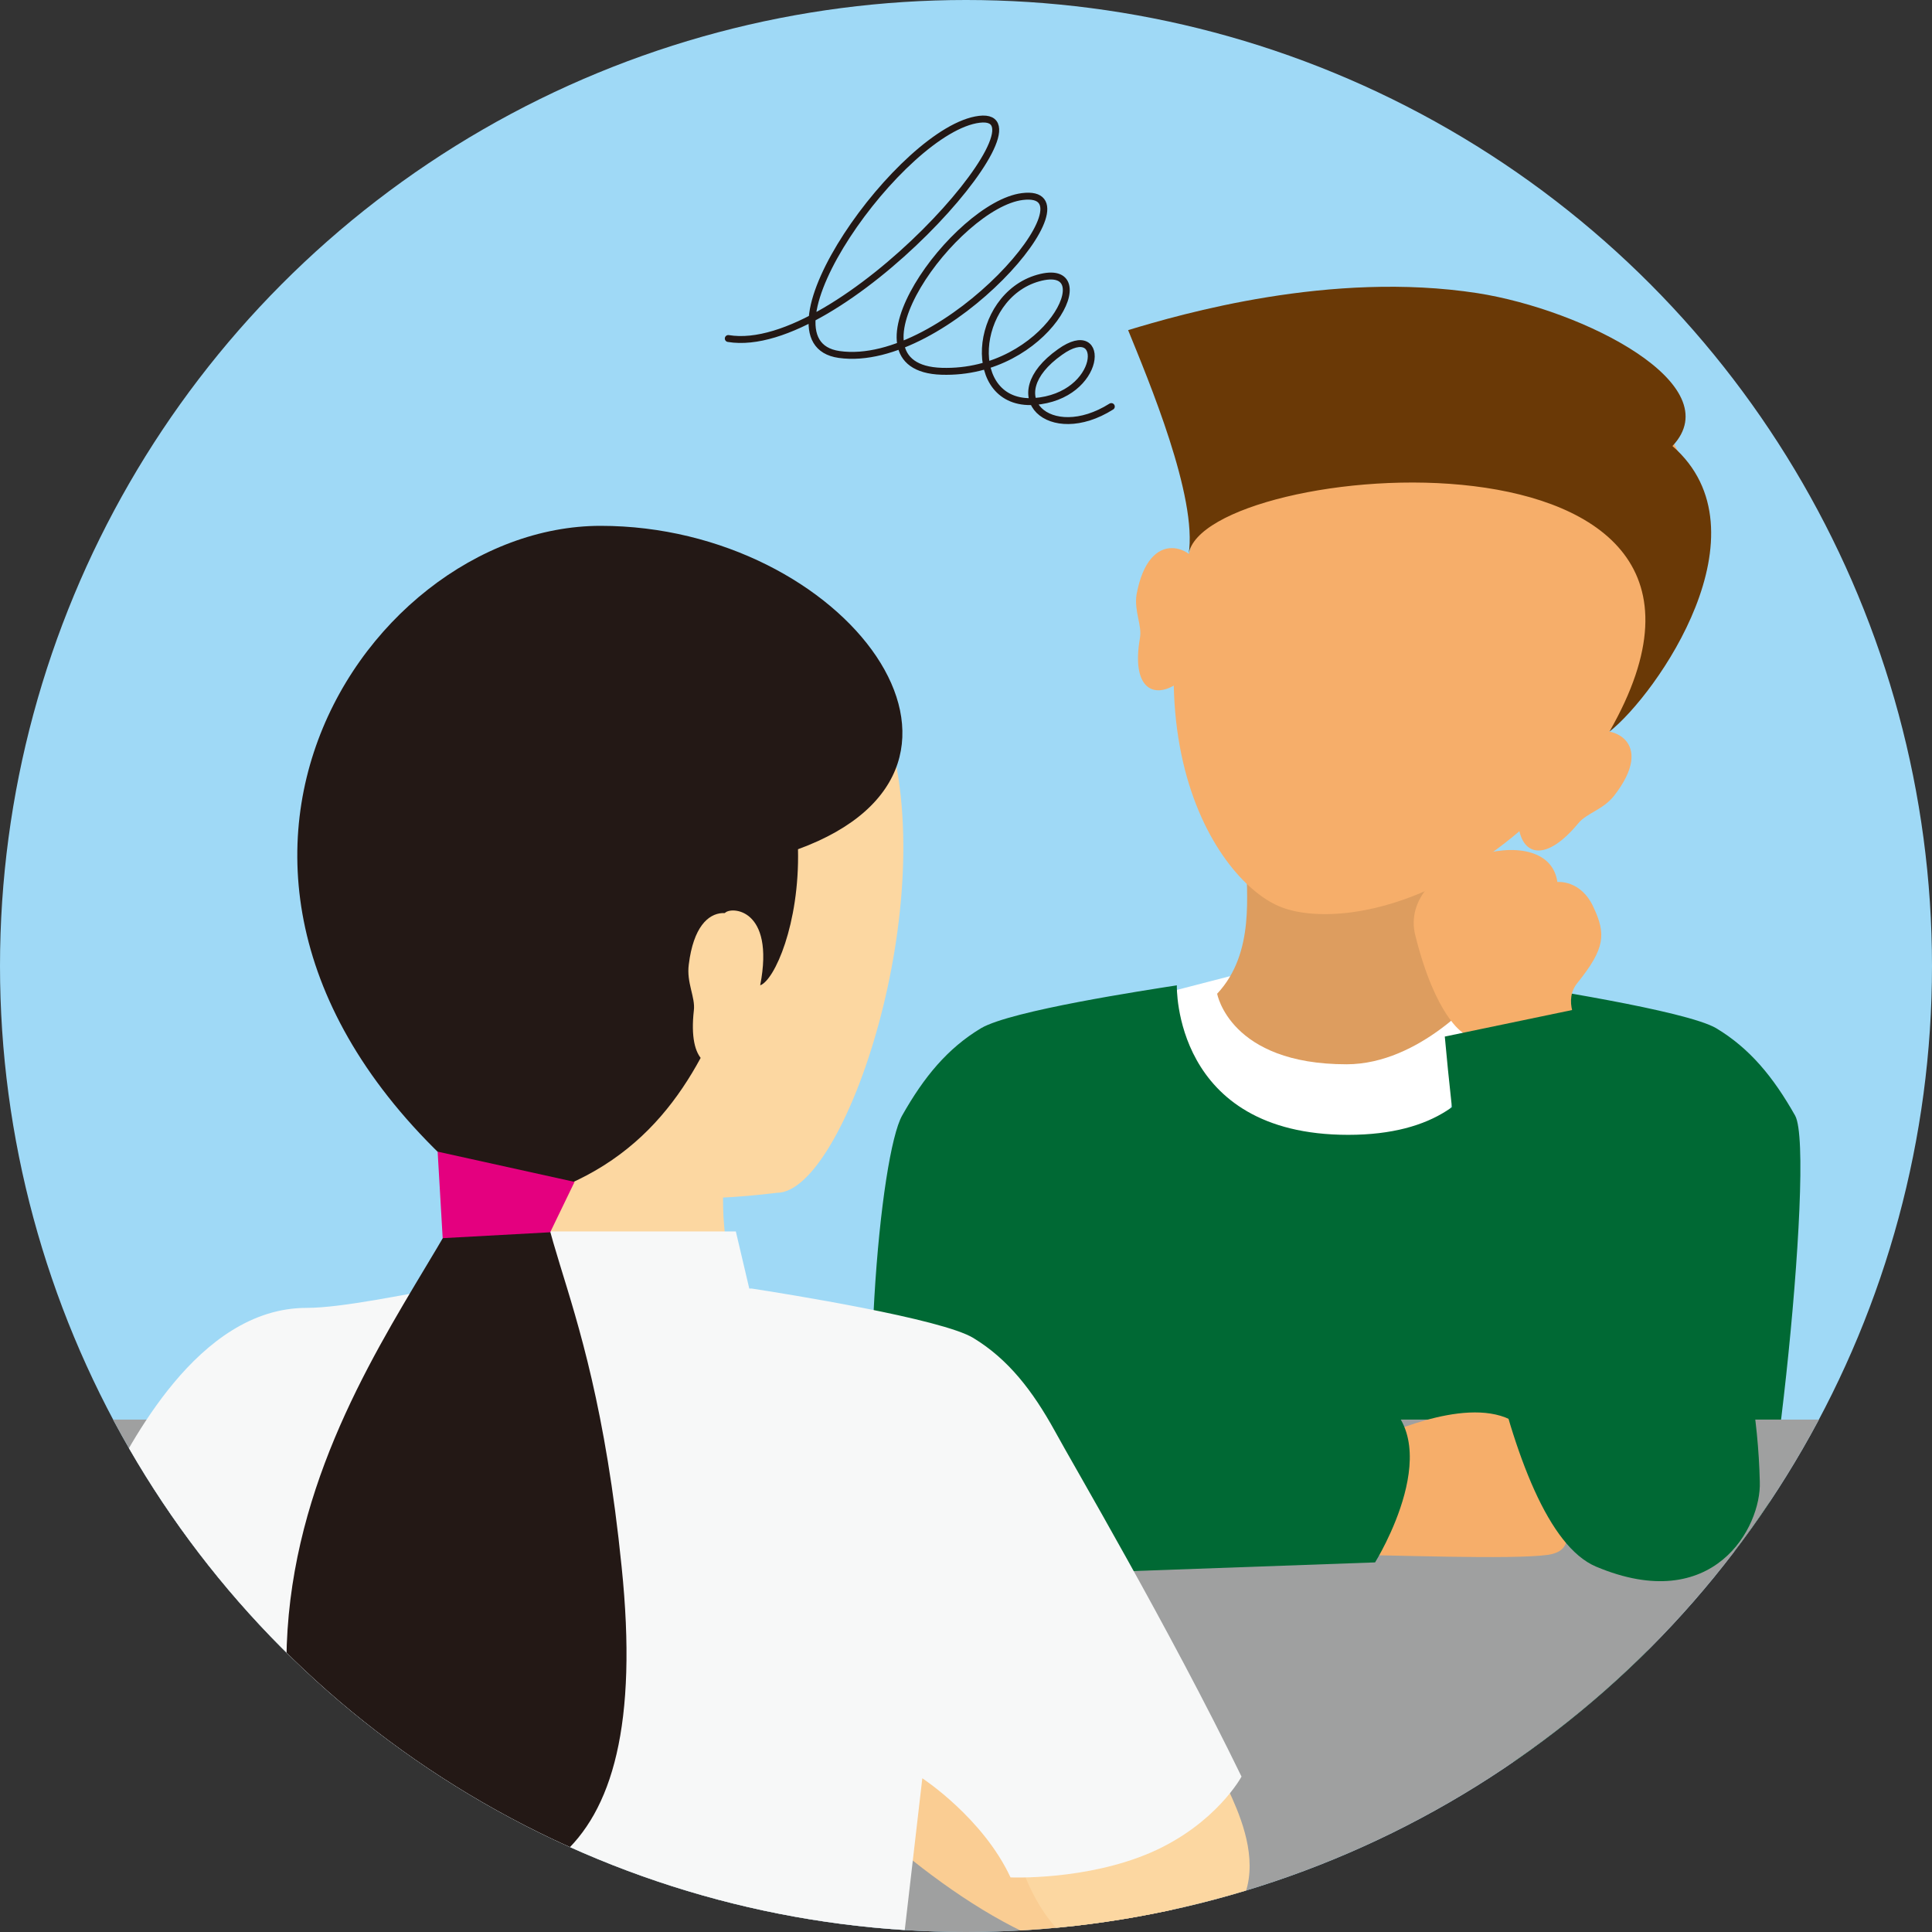<?xml version="1.0" encoding="utf-8"?>
<!-- Generator: Adobe Illustrator 16.0.0, SVG Export Plug-In . SVG Version: 6.00 Build 0)  -->
<!DOCTYPE svg PUBLIC "-//W3C//DTD SVG 1.0//EN" "http://www.w3.org/TR/2001/REC-SVG-20010904/DTD/svg10.dtd">
<svg version="1.0" id="レイヤー_1" xmlns="http://www.w3.org/2000/svg" xmlns:xlink="http://www.w3.org/1999/xlink" x="0px"
	 y="0px" width="230px" height="230px" viewBox="0 0 230 230" enable-background="new 0 0 230 230" xml:space="preserve">
<rect x="0" y="0" width="230" height="230" fill="#333333" stroke="none"/>
<g>
	<g>
		<defs>
			<circle id="SVGID_1_" cx="115" cy="115" r="115"/>
		</defs>
		<clipPath id="SVGID_2_">
			<use xlink:href="#SVGID_1_"  overflow="visible"/>
		</clipPath>
		<circle clip-path="url(#SVGID_2_)" fill="#9FD9F6" cx="115" cy="115" r="115"/>
		<g clip-path="url(#SVGID_2_)">
			<g>
				<path fill="#FFFFFF" d="M178.6,116.9c-0.4-0.1-0.7-0.1-0.7-0.1l-29.1-1.2c0,0-11.6,3-12,3.1l-5.6,14.1l29.4,29.5L178.6,116.9z"
					/>
				<path fill="#DD9D5F" d="M176.1,118.3c-4.5-4.9-3.4-12.2-3.5-15.9h-24.2c-0.1,3.7,1.1,11-3.5,15.9c0,0,1.5,8.4,15.4,8.4
					C169.1,126.7,176.1,118.3,176.1,118.3z"/>
				<path fill="#006934" d="M213.7,132.8c-2.6-4.6-5.4-8-9.4-10.4c-3.6-2.1-21.9-4.9-25.7-5.5c0,0,2.9,18.2-18.1,18.2
					c-20.9,0-20.4-17.8-20.4-17.8c-3.8,0.6-19.7,3-23.3,5.1c-4,2.4-6.8,5.8-9.4,10.4c-2.6,4.6-5.5,34.2-2.2,57.4
					c1.8,12.8-18.4,12.7-9.6,16.7c8.8,4,45,17.7,45,17.7l2.9-9.9H128l-2.5-20.5c-4.7-1.4-9-2.8-11.8-3.7c-5.5-1.9-3.2-3.4-1.1-7.8
					c3.2-6.7,10.2-11.1,10.2-11.1l2.7,22.7c10.3,3.1,22.1,6.5,22.1,6.5l-4.1,14c0,0,41.5-5,51.8-8.1l2.9-35.1c0,0,6.5,9.5,9.8,16.1
					C210.2,192.1,216.3,137.4,213.7,132.8z"/>
			</g>
		</g>
		<path clip-path="url(#SVGID_2_)" fill="#F6AE6A" d="M183.6,39.1c13,5.5,22.8,19.3,16.6,32.8c-16,35.2-40.1,39.3-47.9,36
			c-7.9-3.3-21-23.1-5-58.3C153.4,36.1,170.7,33.7,183.6,39.1z"/>
		<path clip-path="url(#SVGID_2_)" fill="#F6AE6A" d="M140.1,81.4c-2.9,1.9-5.4,0.4-4.4-5.4c0.3-1.5-0.7-3.2-0.4-5.2
			c1.5-8.2,7-5.7,7.8-2.7l1,2.7"/>
		<path clip-path="url(#SVGID_2_)" fill="#F6AE6A" d="M188.8,87.4c2.9-1.4,8.5,0.8,3.3,7.4c-1.3,1.6-3.2,2-4.2,3.2
			c-3.8,4.6-6.6,3.9-7.1,0.5"/>
		<path clip-path="url(#SVGID_2_)" fill="#6A3906" d="M141.5,66c1.6-11.2,72.2-17.5,50.1,21.1c5.6-4.4,19.2-23.8,7.5-34
			c6.9-7.3-10.5-16.2-23.2-18.2c-17.5-2.7-35.3,2.5-41.6,4.4C136.7,45.2,142.6,59.2,141.5,66z"/>
		<rect x="3.7" y="169" clip-path="url(#SVGID_2_)" fill="#9FA0A0" width="286.9" height="82.8"/>
		<path clip-path="url(#SVGID_2_)" fill="#F6AE6A" d="M165.3,170.6c4.7-1.9,15-5.3,17.7,2.1c2.7,7.4,5.7,11.7,1.3,12.4
			c-4.3,0.6-19,0-24,0S165.3,170.6,165.3,170.6z"/>
		<path clip-path="url(#SVGID_2_)" fill="#006934" d="M116.6,165.4c0,0,34.7,0.7,47.1,0.7c9.3,5,0,19.9,0,19.9l-53.1,1.9l-4.3-21.2
			L116.6,165.4z"/>
		<path clip-path="url(#SVGID_2_)" fill="#FACD93" d="M145.5,219.3l-62.4-38L79,190c0,0,31.1,43.2,56,43.5"/>
		<path clip-path="url(#SVGID_2_)" fill="#FCD7A1" d="M73.7,65.7c13.3,0,26.6,4.8,31.8,20.7c6.8,20.7-4.9,55.6-13,55.6
			c-38.3,4.7-45.9-15.5-45.9-53.1C46.5,74.4,60.4,65.7,73.7,65.7z"/>
		<path clip-path="url(#SVGID_2_)" fill="#F6AE6A" d="M51,125.2c-1.9,3.1-4.9,2.6-6.5-3.4c-0.4-1.6-2-2.8-2.6-4.9
			c-2.1-8.6,4.1-8.4,6.2-5.9l2.1,2.2"/>
		<path clip-path="url(#SVGID_2_)" fill="#FCD7A1" d="M89.7,155c-4.7-5.3-3.4-13-3.6-17H61.3c-0.1,3.9,1.1,11.7-3.6,17l15.8,8.9
			L89.7,155z"/>
		<path clip-path="url(#SVGID_2_)" fill="#FCD7A1" d="M145.5,211.4c1.1,3.1,9.6,16.2-6.2,21.3c-15.9,5.1-19-15.3-19-15.3"/>
		<path clip-path="url(#SVGID_2_)" fill="#F7F8F8" d="M35.8,263.6l-3.6-51.8c0,0-7.2,4.7-10.5,11.8L-13,228
			c7-19.2,23-45.9,25.7-50.8c2.7-4.9,10.7-21.5,23.8-21.5c4.3,0,12-1.7,15.9-2.3c0.1,0,0.2,0,0.3,0l1.6-6.8h33.3l1.6,6.8
			c0.1,0,0.2,0,0.3,0c3.9,0.6,22.7,3.6,26.4,5.9c4.1,2.5,7,6.2,9.7,11.1c2,3.7,13.6,23.4,22.2,41.1c0,0-3,5.6-10.7,9
			c-7.8,3.4-16.8,3-16.8,3c-3.3-7.1-10.5-11.8-10.5-11.8l-2.8,24.2c-0.4,28.2-18.5,21.9-18.5,21.9H53.4"/>
		<path clip-path="url(#SVGID_2_)" fill="#231815" d="M86,120.5c2.6-4.2-1.9-8.9,0.3-11.8c0.6-0.8,6-0.7,4.2,8.6
			c1.7-0.6,4.7-7.3,4.5-16.2c27.1-9.9,5.6-38.5-23.5-38.5c-28.9,0-58.1,44.9-12.1,80.9C75.5,140.4,81.9,130.2,86,120.5"/>
		<path clip-path="url(#SVGID_2_)" fill="#231815" d="M57.9,135.1c-0.6,13.9-38.3,44.5-17.6,90.5c21.5,2.3,37.6-1.5,33.7-39.1
			c-3.8-37.6-13-39.9-8.4-55.2"/>
		<polygon clip-path="url(#SVGID_2_)" fill="#E4007F" points="52.1,137.1 68.4,140.7 65.5,146.7 52.7,147.4 		"/>
		<path clip-path="url(#SVGID_2_)" fill="#FCD7A1" d="M89.9,111.6c-1-3.2-6.8-5.6-7.9,3.2c-0.3,2.2,0.8,3.9,0.6,5.5
			c-0.7,6.2,1.9,7.7,4.8,5.5"/>
		<path clip-path="url(#SVGID_2_)" fill="#231815" d="M86,120.5"/>
		
			<path clip-path="url(#SVGID_2_)" fill="none" stroke="#231815" stroke-width="0.823" stroke-linecap="round" stroke-linejoin="round" stroke-miterlimit="10" d="
			M132.3,48.4c-7.3,4.6-13.6-1.2-6.1-6.5c5.6-4,5.1,5.3-3.1,5.9c-8.3,0.5-7.3-12.5,0.5-14.7c7.8-2.2,1.1,11.5-11.5,11.1
			c-12.5-0.4,1.7-19.8,9.6-20.8c9.4-1.2-9.1,20.6-21.8,18.8c-10.6-1.5,7.5-26.9,16.7-28c9.2-1.1-16.6,28.3-29.9,26.1"/>
		<path clip-path="url(#SVGID_2_)" fill="#004098" d="M198.3,171.5"/>
		<path clip-path="url(#SVGID_2_)" fill="#F6AE6A" d="M176.7,129.5l-2.6-6.6c0,0-3.2-1.9-5.6-11.5c-2.3-8.8,15.8-14.3,16.9-6.4
			c0,0,2.8-0.3,4.3,3c1.5,3.2,1.4,4.9-1.9,9c-3.3,4,5,10.9,5,10.9"/>
		<path clip-path="url(#SVGID_2_)" fill="#006934" d="M190,186.5c-11.3-4.8-16.2-43.2-18-63.1l16.8-3.5c0,0,20,25.9,20.7,56.5
			C209.7,181.8,204,192.4,190,186.5z"/>
	</g>
</g>
</svg>
